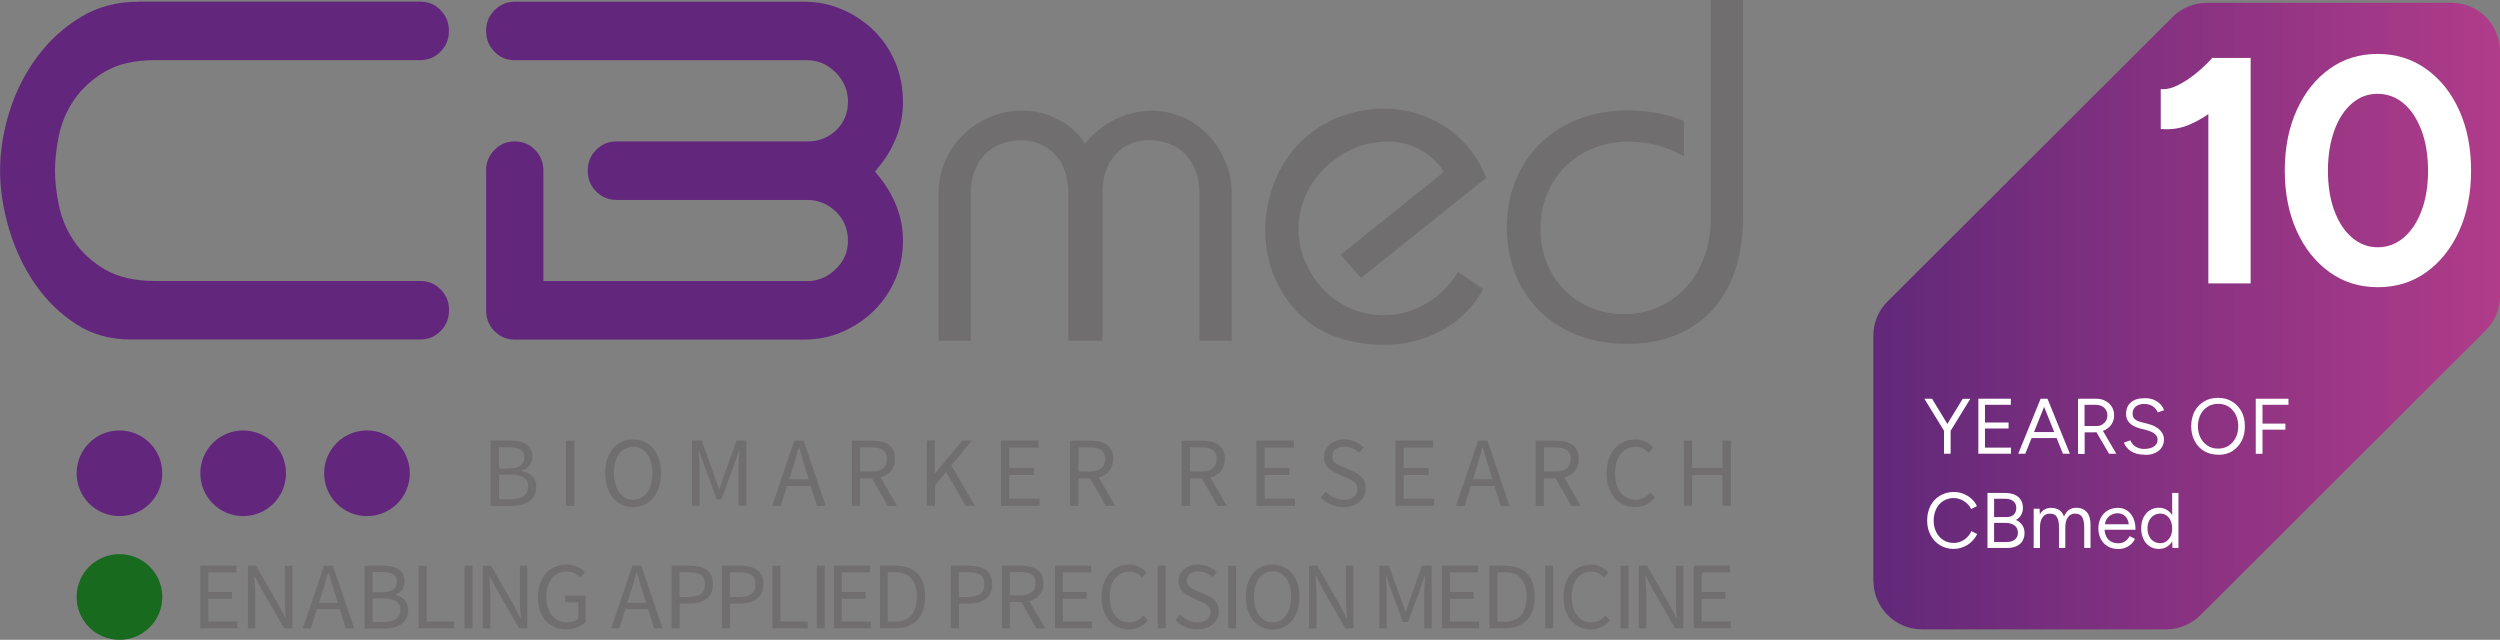 <?xml version="1.0" encoding="UTF-8"?> <svg xmlns="http://www.w3.org/2000/svg" xmlns:xlink="http://www.w3.org/1999/xlink" id="Ebene_2" width="229.99" height="58.86" viewBox="0 0 229.99 58.86"><rect x="0" y="0" width="229.99" height="58.86" fill="#808080" stroke="none"/><defs><linearGradient id="Unbenannter_Verlauf_140" x1="172.34" y1="29.09" x2="229.99" y2="29.09" gradientUnits="userSpaceOnUse"><stop offset="0" stop-color="#612879"></stop><stop offset="1" stop-color="#b03c8a"></stop></linearGradient></defs><g id="Ebene_1-2"><g id="g10"><g id="g3036"><path id="path14" d="M12.72.16c-1.95,0-3.71.46-5.24,1.38-1.57.94-2.93,2.17-4.03,3.65-1.12,1.5-1.98,3.18-2.56,5.01-.58,1.84-.88,3.68-.88,5.49s.29,3.6.85,5.47c.56,1.86,1.38,3.56,2.43,5.06,1.04,1.48,2.31,2.7,3.78,3.64,1.42.91,3.08,1.37,4.92,1.37h26.68c.74,0,1.35-.26,1.87-.78.52-.53.77-1.15.77-1.91s-.25-1.38-.77-1.91c-.52-.53-1.13-.78-1.87-.78H14.28c-1.89,0-3.45-.36-4.65-1.07-1.17-.7-2.12-1.56-2.81-2.58-.69-1.01-1.16-2.13-1.41-3.33-.23-1.14-.35-2.21-.35-3.18s.12-2.03.35-3.18c.25-1.2.72-2.32,1.41-3.33.69-1.01,1.64-1.88,2.81-2.58,1.2-.71,2.77-1.07,4.65-1.07h24.38c.74,0,1.35-.26,1.87-.78.52-.53.77-1.15.77-1.91s-.25-1.38-.77-1.91c-.52-.53-1.13-.78-1.87-.78H12.72" style="fill:#62267d; stroke-width:0px;"></path><path id="path16" d="M47.36,13.01c-.74,0-1.35.26-1.87.78-.52.53-.77,1.15-.77,1.91v12.85c0,.76.25,1.38.77,1.91.52.53,1.13.78,1.87.78h26.62c1.25,0,2.44-.24,3.53-.72,1.1-.48,2.08-1.14,2.91-1.96.82-.82,1.48-1.79,1.95-2.88.47-1.08.7-2.28.7-3.55,0-1.08-.19-2.12-.57-3.09-.38-.99-.9-1.88-1.52-2.66l-.48-.6.48-.6c.63-.78,1.14-1.67,1.52-2.66.38-.97.57-2.03.57-3.17,0-1.27-.24-2.49-.7-3.6-.47-1.11-1.12-2.09-1.95-2.91-.83-.82-1.81-1.48-2.91-1.96-1.09-.48-2.28-.72-3.53-.72h-26.62c-.74,0-1.35.26-1.87.78-.52.53-.77,1.15-.77,1.91s.25,1.38.77,1.91c.52.53,1.13.78,1.87.78h26.91c.99,0,1.87.38,2.62,1.14.75.76,1.12,1.66,1.12,2.67,0,1.08-.38,1.97-1.12,2.66-.72.66-1.57,1-2.55,1h-17.63c-.74,0-1.35.26-1.87.78-.52.53-.77,1.15-.77,1.91s.25,1.38.77,1.91c.52.53,1.13.78,1.87.78h17.56c.97,0,1.84.35,2.59,1.04.75.7,1.15,1.63,1.15,2.7s-.38,1.91-1.14,2.64c-.74.72-1.62,1.09-2.6,1.09h-24.28v-10.16c0-.75-.25-1.38-.77-1.91-.52-.53-1.13-.78-1.87-.78" style="fill:#62267d; stroke-width:0px;"></path><path id="path18" d="M86.35,17.73c0-2.92,1.74-5.58,4.44-6.84,3.35-1.57,7.19-.48,9.02,2.31.3-.39.7-.74,1.18-1.18,4.09-3.35,9.84-1.96,11.8,3,.35.87.52,1.79.52,2.7v13.63h-2.96v-13.55c0-2.35-1.18-4.05-2.92-4.62-3.35-1.09-6.01,1-6.01,4.49v13.68h-3.14v-13.68c0-3.48-2.7-5.53-6.01-4.49-1.79.57-2.96,2.26-2.96,4.62v13.55h-2.96v-13.63" style="fill:#706e6e; stroke-width:0px;"></path><path id="path20" d="M125.2,25.57l-1.87-2.13,9.5-7.62c-1.52-2.48-4.7-3.53-8.06-2.26-.74.3-1.39.65-2,1.13-3.18,2.35-4.18,6.4-2.53,9.76,2.26,4.7,7.93,5.97,11.89,2.83.83-.65,1.48-1.39,2-2.26l2.31,1.57c-2.18,4.09-7.41,6.32-13.29,4.49-5.49-1.74-8.58-8.62-5.58-15.07,1.18-2.48,3.27-4.4,5.79-5.31,5.71-2.05,11.41.57,13.37,5.66l-11.54,9.23" style="fill:#706e6e; stroke-width:0px;"></path><path id="path22" d="M154.9,14.37c-.83-.48-1.7-.83-2.61-1.05-5.88-1.39-10.58,2.31-10.58,7.75,0,4.49,3.31,7.8,7.62,7.84,4.53,0,8.06-3.48,8.06-8.89V0h2.96v20.04c0,7.49-4.31,11.76-11.06,11.59-6.4-.17-10.67-4.53-10.67-10.71,0-7.06,5.75-11.89,13.76-10.54.87.17,1.7.39,2.53.74v3.27" style="fill:#706e6e; stroke-width:0px;"></path><path id="path24" d="M45.14,40.53h1.78c1.22,0,2.06.41,2.06,1.46,0,.59-.34,1.12-1.04,1.31v.04c.88.14,1.39.61,1.39,1.44,0,1.18-.93,1.76-2.28,1.76h-1.91v-6ZM46.79,43.1c1.02,0,1.44-.37,1.44-1.03s-.48-.92-1.41-.92h-.92v1.96h.89ZM46.95,45.93c1.03,0,1.64-.37,1.64-1.19,0-.74-.59-1.08-1.64-1.08h-1.04v2.27h1.04" style="fill:#706e6e; stroke-width:0px;"></path><path id="path26" d="M52.07,40.54h.76v6h-.76v-6" style="fill:#706e6e; stroke-width:0px;"></path><path id="path28" d="M55.68,43.51c0-1.92,1.05-3.08,2.56-3.08s2.57,1.17,2.57,3.08-1.06,3.14-2.57,3.14-2.56-1.21-2.56-3.14M60.02,43.51c0-1.49-.7-2.41-1.77-2.41s-1.77.92-1.77,2.41.7,2.47,1.77,2.47,1.77-.97,1.77-2.47" style="fill:#706e6e; stroke-width:0px;"></path><path id="path30" d="M63.65,40.53h.9l1.16,3.22.44,1.23h.04l.42-1.23,1.15-3.22h.9v6h-.72v-3.3c0-.53.06-1.24.1-1.77h-.04l-.48,1.34-1.15,3.14h-.43l-1.16-3.14-.48-1.34h-.04c.04.53.1,1.24.1,1.77v3.3h-.7v-6" style="fill:#706e6e; stroke-width:0px;"></path><path id="path32" d="M74.59,44.71h-2.19l-.58,1.83h-.78l2.03-6h.86l2.03,6h-.81l-.57-1.83ZM74.4,44.09l-.28-.91c-.22-.67-.41-1.33-.6-2.02h-.04c-.18.69-.38,1.35-.59,2.02l-.28.91h1.8" style="fill:#706e6e; stroke-width:0px;"></path><path id="path34" d="M81.67,46.54l-1.45-2.53h-1.09v2.53h-.76v-6h1.87c1.23,0,2.1.44,2.1,1.68,0,.93-.53,1.5-1.34,1.7l1.52,2.62h-.86ZM79.13,43.38h1.01c.93,0,1.45-.38,1.45-1.16s-.52-1.07-1.45-1.07h-1.01v2.23" style="fill:#706e6e; stroke-width:0px;"></path><path id="path36" d="M85.24,40.53h.76v3.01h.03l2.5-3.01h.86l-1.87,2.29,2.17,3.71h-.85l-1.79-3.12-1.03,1.22v1.9h-.76v-6" style="fill:#706e6e; stroke-width:0px;"></path><path id="path38" d="M92.08,40.53h3.46v.64h-2.7v1.88h2.28v.65h-2.28v2.18h2.79v.65h-3.55v-6" style="fill:#706e6e; stroke-width:0px;"></path><path id="path40" d="M101.74,46.54l-1.45-2.53h-1.09v2.53h-.76v-6h1.87c1.23,0,2.1.44,2.1,1.68,0,.93-.53,1.5-1.34,1.7l1.52,2.62h-.86ZM99.21,43.38h1.01c.93,0,1.45-.38,1.45-1.16s-.52-1.07-1.45-1.07h-1.01v2.23" style="fill:#706e6e; stroke-width:0px;"></path><path id="path42" d="M112.01,46.54l-1.45-2.53h-1.09v2.53h-.76v-6h1.87c1.23,0,2.1.44,2.1,1.68,0,.93-.53,1.5-1.34,1.7l1.52,2.62h-.86ZM109.47,43.38h1.01c.93,0,1.45-.38,1.45-1.16s-.52-1.07-1.45-1.07h-1.01v2.23" style="fill:#706e6e; stroke-width:0px;"></path><path id="path44" d="M115.58,40.53h3.46v.64h-2.7v1.88h2.28v.65h-2.28v2.18h2.79v.65h-3.55v-6" style="fill:#706e6e; stroke-width:0px;"></path><path id="path46" d="M121.97,45.23c.43.45,1.03.75,1.66.75.79,0,1.25-.39,1.25-.98s-.43-.81-1-1.06l-.86-.37c-.57-.24-1.22-.67-1.22-1.55s.8-1.59,1.88-1.59c.71,0,1.34.3,1.77.74l-.41.49c-.37-.35-.8-.57-1.36-.57-.67,0-1.12.34-1.12.88,0,.58.52.8,1,1l.85.37c.7.3,1.23.71,1.23,1.6,0,.95-.78,1.71-2.04,1.71-.84,0-1.58-.35-2.1-.89l.46-.53" style="fill:#706e6e; stroke-width:0px;"></path><path id="path48" d="M128.38,40.53h3.46v.64h-2.7v1.88h2.28v.65h-2.28v2.18h2.79v.65h-3.55v-6" style="fill:#706e6e; stroke-width:0px;"></path><path id="path50" d="M137.5,44.71h-2.19l-.58,1.83h-.78l2.03-6h.86l2.03,6h-.81l-.57-1.83ZM137.3,44.09l-.28-.91c-.22-.67-.41-1.33-.6-2.02h-.04c-.18.69-.38,1.35-.59,2.02l-.28.91h1.8" style="fill:#706e6e; stroke-width:0px;"></path><path id="path52" d="M144.57,46.54l-1.45-2.53h-1.09v2.53h-.76v-6h1.87c1.23,0,2.1.44,2.1,1.68,0,.93-.53,1.5-1.34,1.7l1.52,2.62h-.86ZM142.04,43.38h1.01c.93,0,1.45-.38,1.45-1.16s-.52-1.07-1.45-1.07h-1.01v2.23" style="fill:#706e6e; stroke-width:0px;"></path><path id="path54" d="M150.46,40.43c.72,0,1.29.35,1.64.74l-.43.49c-.31-.34-.69-.56-1.2-.56-1.14,0-1.89.93-1.89,2.42s.72,2.46,1.86,2.46c.58,0,1-.24,1.38-.67l.43.47c-.48.55-1.06.87-1.83.87-1.51,0-2.62-1.15-2.62-3.11s1.13-3.11,2.67-3.11" style="fill:#706e6e; stroke-width:0px;"></path><path id="path56" d="M154.91,40.53h.76v2.52h2.79v-2.52h.77v6h-.77v-2.83h-2.79v2.83h-.76v-6" style="fill:#706e6e; stroke-width:0px;"></path><path id="path58" d="M33.76,47.48c2.18,0,3.94-1.76,3.94-3.94s-1.76-3.94-3.94-3.94-3.94,1.76-3.94,3.94,1.76,3.94,3.94,3.94" style="fill:#62267d; stroke-width:0px;"></path><path id="path60" d="M22.37,47.48c2.18,0,3.94-1.76,3.94-3.94s-1.76-3.94-3.94-3.94-3.94,1.76-3.94,3.94,1.76,3.94,3.94,3.94" style="fill:#62267d; stroke-width:0px;"></path><path id="path62" d="M10.99,47.48c2.18,0,3.94-1.76,3.94-3.94s-1.76-3.94-3.94-3.94-3.94,1.76-3.94,3.94,1.76,3.94,3.94,3.94" style="fill:#62267d; stroke-width:0px;"></path><g id="g1175"><g id="g1173"><g id="g1171"><path id="path1169" d="M18.43,57.8v-5.76h3.32v.61h-2.59v1.81h2.18v.62h-2.18v2.09h2.68v.62h-3.4Z" style="fill:#706e6e; stroke-width:0px;"></path></g></g></g><g id="g1183"><g id="g1181"><g id="g1179"><path id="path1177" d="M22.8,57.8v-5.76h.75l2.08,3.62.62,1.19h.04c-.02-.29-.04-.59-.06-.91-.02-.31-.03-.62-.03-.92v-2.98h.69v5.76h-.75l-2.09-3.62-.62-1.18h-.04c.02.29.05.59.06.89.02.3.03.6.03.91v3.01h-.69Z" style="fill:#706e6e; stroke-width:0px;"></path></g></g></g><g id="g1191"><g id="g1189"><g id="g1187"><path id="path1185" d="M29.62,54.58l-.27.88h1.73l-.27-.88c-.11-.32-.21-.64-.3-.96-.09-.32-.19-.65-.28-.98h-.04c-.09.33-.18.66-.27.98-.09.32-.19.64-.3.96ZM27.86,57.8l1.95-5.76h.82l1.95,5.76h-.78l-.54-1.76h-2.1l-.55,1.76h-.75Z" style="fill:#706e6e; stroke-width:0px;"></path></g></g></g><g id="g1199"><g id="g1197"><g id="g1195"><path id="path1193" d="M33.54,57.8v-5.76h1.71c.29,0,.56.03.8.08.24.05.45.13.62.25.17.11.31.26.4.44.1.18.14.39.14.64,0,.29-.07.55-.21.78-.14.23-.35.39-.63.48v.04c.35.06.64.21.85.44.22.23.33.54.33.94,0,.28-.05.53-.16.74-.11.21-.25.39-.45.53-.19.14-.42.24-.69.31-.27.07-.56.11-.89.11h-1.83ZM34.27,54.49h.85c.49,0,.84-.09,1.06-.26s.33-.4.33-.69c0-.33-.11-.57-.34-.71-.23-.14-.56-.21-1.01-.21h-.89v1.87ZM34.27,57.22h1c.5,0,.88-.09,1.16-.28.27-.18.41-.47.41-.86,0-.36-.14-.62-.41-.78-.27-.17-.66-.25-1.16-.25h-1v2.17Z" style="fill:#706e6e; stroke-width:0px;"></path></g></g></g><g id="g1207"><g id="g1205"><g id="g1203"><path id="path1201" d="M38.52,57.8v-5.76h.73v5.13h2.52v.62h-3.25Z" style="fill:#706e6e; stroke-width:0px;"></path></g></g></g><g id="g1215"><g id="g1213"><g id="g1211"><path id="path1209" d="M42.73,57.8v-5.76h.73v5.76h-.73Z" style="fill:#706e6e; stroke-width:0px;"></path></g></g></g><g id="g1223"><g id="g1221"><g id="g1219"><path id="path1217" d="M44.42,57.8v-5.76h.75l2.08,3.62.62,1.19h.04c-.02-.29-.04-.59-.06-.91-.02-.31-.03-.62-.03-.92v-2.98h.69v5.76h-.75l-2.09-3.62-.62-1.18h-.04c.02.29.05.59.06.89.02.3.03.6.03.91v3.01h-.69Z" style="fill:#706e6e; stroke-width:0px;"></path></g></g></g><g id="g1231"><g id="g1229"><g id="g1227"><path id="path1225" d="M52.08,57.9c-.38,0-.73-.07-1.05-.2-.32-.14-.59-.33-.82-.58-.23-.25-.41-.57-.53-.94-.13-.37-.19-.79-.19-1.26s.07-.88.2-1.24c.13-.37.32-.68.55-.94.23-.26.51-.46.84-.59.33-.14.68-.21,1.06-.21.2,0,.38.02.55.06.17.04.32.1.46.16.14.07.26.14.37.23.11.08.2.17.28.26l-.4.47c-.15-.15-.32-.28-.51-.38-.19-.1-.44-.16-.73-.16s-.56.05-.79.16c-.23.11-.43.26-.6.46-.16.2-.29.45-.38.73-.09.29-.13.61-.13.96s.04.69.13.98c.09.29.21.54.37.74.16.2.36.36.6.47.24.11.51.17.82.17.2,0,.4-.03.58-.09.18-.06.33-.15.45-.25v-1.5h-1.22v-.61h1.88v2.42c-.19.19-.43.35-.74.48-.3.13-.65.19-1.04.19Z" style="fill:#706e6e; stroke-width:0px;"></path></g></g></g><g id="g1239"><g id="g1237"><g id="g1235"><path id="path1233" d="M57.98,54.58l-.27.88h1.73l-.27-.88c-.11-.32-.21-.64-.3-.96-.09-.32-.19-.65-.28-.98h-.04c-.09.33-.18.66-.27.98-.09.32-.19.64-.3.96ZM56.23,57.8l1.95-5.76h.82l1.95,5.76h-.78l-.54-1.76h-2.1l-.55,1.76h-.75Z" style="fill:#706e6e; stroke-width:0px;"></path></g></g></g><g id="g1247"><g id="g1245"><g id="g1243"><path id="path1241" d="M61.79,57.8v-5.76h1.64c.32,0,.61.03.88.09.27.06.49.15.68.29.19.13.33.3.44.52.11.22.16.48.16.8s-.05.57-.15.79c-.1.22-.25.41-.43.55-.19.15-.41.26-.67.33-.26.07-.55.11-.86.11h-.95v2.28h-.73ZM62.51,54.92h.86c.5,0,.88-.09,1.12-.28.24-.19.37-.49.37-.9s-.13-.7-.38-.86c-.25-.16-.63-.24-1.14-.24h-.83v2.29Z" style="fill:#706e6e; stroke-width:0px;"></path></g></g></g><g id="g1255"><g id="g1253"><g id="g1251"><path id="path1249" d="M66.42,57.8v-5.76h1.64c.32,0,.61.03.88.09.27.06.49.15.68.29.19.13.33.3.44.52.11.22.16.48.16.8s-.05.57-.15.79c-.1.22-.25.41-.43.55-.19.15-.41.26-.67.33-.26.07-.55.11-.86.11h-.95v2.28h-.73ZM67.15,54.92h.86c.5,0,.88-.09,1.12-.28.24-.19.37-.49.37-.9s-.13-.7-.38-.86c-.25-.16-.63-.24-1.14-.24h-.83v2.29Z" style="fill:#706e6e; stroke-width:0px;"></path></g></g></g><g id="g1263"><g id="g1261"><g id="g1259"><path id="path1257" d="M71.06,57.8v-5.76h.73v5.13h2.52v.62h-3.25Z" style="fill:#706e6e; stroke-width:0px;"></path></g></g></g><g id="g1271"><g id="g1269"><g id="g1267"><path id="path1265" d="M75.14,57.8v-5.76h.73v5.76h-.73Z" style="fill:#706e6e; stroke-width:0px;"></path></g></g></g><g id="g1279"><g id="g1277"><g id="g1275"><path id="path1273" d="M76.71,57.8v-5.76h3.32v.61h-2.59v1.81h2.18v.62h-2.18v2.09h2.68v.62h-3.4Z" style="fill:#706e6e; stroke-width:0px;"></path></g></g></g><g id="g1287"><g id="g1285"><g id="g1283"><path id="path1281" d="M80.95,57.8v-5.76h1.44c.89,0,1.56.25,2.03.74.46.49.69,1.2.69,2.11,0,.46-.06.86-.18,1.22-.12.36-.29.66-.52.91-.23.25-.51.44-.84.57-.33.13-.72.2-1.15.2h-1.47ZM81.67,57.2h.66c.67,0,1.18-.2,1.51-.6.34-.4.51-.97.51-1.7s-.17-1.29-.51-1.68c-.34-.39-.84-.58-1.51-.58h-.66v4.56Z" style="fill:#706e6e; stroke-width:0px;"></path></g></g></g><g id="g1295"><g id="g1293"><g id="g1291"><path id="path1289" d="M87.48,57.8v-5.76h1.64c.32,0,.61.03.88.09.27.06.49.15.68.29.19.13.33.3.44.52.11.22.16.48.16.8s-.05.57-.15.79c-.1.22-.25.41-.43.55-.19.15-.41.26-.67.33-.26.07-.55.11-.86.11h-.95v2.28h-.73ZM88.21,54.92h.86c.5,0,.88-.09,1.12-.28.24-.19.37-.49.37-.9s-.13-.7-.38-.86c-.25-.16-.63-.24-1.14-.24h-.83v2.29Z" style="fill:#706e6e; stroke-width:0px;"></path></g></g></g><g id="g1303"><g id="g1301"><g id="g1299"><path id="path1297" d="M92.17,57.8v-5.76h1.8c.29,0,.56.03.81.09.25.06.46.15.64.28.18.13.32.29.42.5.1.21.15.46.15.76,0,.45-.12.81-.35,1.08-.23.27-.55.45-.95.55l1.47,2.51h-.82l-1.39-2.43h-1.05v2.43h-.73ZM92.9,54.77h.97c.45,0,.8-.09,1.04-.28.24-.18.36-.46.36-.84s-.12-.65-.36-.8c-.24-.15-.58-.23-1.04-.23h-.97v2.14Z" style="fill:#706e6e; stroke-width:0px;"></path></g></g></g><g id="g1311"><g id="g1309"><g id="g1307"><path id="path1305" d="M97.05,57.8v-5.76h3.32v.61h-2.59v1.81h2.18v.62h-2.18v2.09h2.68v.62h-3.4Z" style="fill:#706e6e; stroke-width:0px;"></path></g></g></g><g id="g1319"><g id="g1317"><g id="g1315"><path id="path1313" d="M103.85,57.9c-.36,0-.7-.07-1-.2-.3-.14-.57-.33-.79-.58-.23-.25-.4-.57-.53-.94-.13-.37-.19-.79-.19-1.26s.06-.88.19-1.24c.13-.37.31-.68.53-.94.23-.26.5-.46.81-.59.31-.14.65-.21,1.02-.21s.66.07.92.22c.27.14.49.31.66.5l-.39.47c-.15-.16-.33-.29-.52-.39-.19-.1-.41-.15-.66-.15-.27,0-.52.05-.75.16-.22.11-.41.26-.57.46-.16.2-.28.45-.36.73-.08.29-.13.61-.13.96s.04.69.13.98c.09.29.2.54.36.74.15.2.34.36.55.47.22.11.47.17.74.17s.53-.06.74-.17c.21-.11.41-.27.6-.48l.4.46c-.23.26-.48.47-.77.61-.29.15-.62.22-.99.22Z" style="fill:#706e6e; stroke-width:0px;"></path></g></g></g><g id="g1327"><g id="g1325"><g id="g1323"><path id="path1321" d="M106.51,57.8v-5.76h.73v5.76h-.73Z" style="fill:#706e6e; stroke-width:0px;"></path></g></g></g><g id="g1335"><g id="g1333"><g id="g1331"><path id="path1329" d="M110.15,57.9c-.4,0-.78-.08-1.13-.23-.34-.15-.64-.36-.89-.62l.44-.51c.2.22.45.39.72.52.28.13.57.2.86.2.38,0,.68-.09.89-.26.21-.17.32-.4.32-.68,0-.15-.03-.27-.07-.37-.05-.1-.12-.19-.2-.26-.08-.07-.19-.14-.3-.2-.12-.06-.24-.12-.38-.18l-.82-.36c-.14-.06-.27-.13-.42-.21-.14-.08-.27-.18-.38-.3-.11-.12-.2-.26-.27-.42-.07-.16-.1-.35-.1-.56s.04-.42.13-.6c.09-.19.22-.35.38-.49.16-.14.35-.24.57-.32.22-.08.46-.12.73-.12.34,0,.66.07.96.2.29.13.54.3.75.51l-.39.47c-.18-.17-.37-.3-.58-.4-.21-.1-.45-.14-.72-.14-.32,0-.58.07-.78.22-.2.15-.29.35-.29.62,0,.14.03.26.08.36.06.1.13.18.22.26.09.07.19.14.31.19.11.06.23.11.34.15l.82.35c.16.07.32.15.46.24.15.09.27.2.38.32.1.12.19.26.25.42.06.16.09.35.09.55,0,.23-.05.44-.14.64-.09.2-.22.37-.39.52-.17.15-.37.27-.61.35-.24.08-.51.13-.81.13Z" style="fill:#706e6e; stroke-width:0px;"></path></g></g></g><g id="g1343"><g id="g1341"><g id="g1339"><path id="path1337" d="M112.99,57.8v-5.76h.73v5.76h-.73Z" style="fill:#706e6e; stroke-width:0px;"></path></g></g></g><g id="g1351"><g id="g1349"><g id="g1347"><path id="path1345" d="M117.07,57.9c-.36,0-.69-.07-.99-.21-.3-.14-.56-.34-.78-.6-.22-.26-.39-.58-.51-.95-.12-.37-.18-.79-.18-1.25s.06-.88.18-1.24c.12-.36.29-.67.51-.93.22-.25.48-.45.78-.58.3-.14.63-.2.99-.2s.7.07,1,.21c.3.14.56.33.78.59.22.25.39.57.51.93.12.37.18.78.18,1.23s-.06.88-.18,1.25c-.12.37-.29.69-.51.95-.22.26-.48.46-.78.6-.3.14-.63.21-1,.21ZM117.07,57.26c.26,0,.49-.06.7-.17.21-.11.39-.27.54-.48.15-.21.26-.46.35-.75.08-.29.12-.61.12-.98s-.04-.68-.12-.97c-.08-.29-.2-.53-.35-.73-.15-.2-.33-.35-.54-.46-.21-.11-.44-.16-.7-.16s-.49.05-.7.16c-.21.11-.38.26-.53.46-.15.2-.27.44-.35.73-.08.29-.12.61-.12.97s.04.69.12.98c.08.29.2.54.35.75.15.21.33.37.53.48.21.11.44.17.7.17Z" style="fill:#706e6e; stroke-width:0px;"></path></g></g></g><g id="g1359"><g id="g1357"><g id="g1355"><path id="path1353" d="M120.43,57.8v-5.76h.75l2.08,3.62.62,1.19h.04c-.02-.29-.04-.59-.06-.91-.02-.31-.03-.62-.03-.92v-2.98h.69v5.76h-.75l-2.09-3.62-.62-1.18h-.04c.02.29.05.59.06.89.02.3.03.6.03.91v3.01h-.69Z" style="fill:#706e6e; stroke-width:0px;"></path></g></g></g><g id="g1367"><g id="g1365"><g id="g1363"><path id="path1361" d="M126.9,57.8v-5.76h.88l1.1,3.07c.07.2.14.4.21.6.07.2.14.4.21.6h.03c.07-.2.14-.4.2-.6.06-.2.13-.4.2-.6l1.09-3.07h.89v5.76h-.68v-3.17c0-.26.01-.54.03-.85.02-.31.04-.59.06-.85h-.03l-.46,1.31-1.09,2.98h-.48l-1.09-2.98-.46-1.31h-.03c.02.26.04.54.06.85s.03.59.03.85v3.17h-.66Z" style="fill:#706e6e; stroke-width:0px;"></path></g></g></g><g id="g1375"><g id="g1373"><g id="g1371"><path id="path1369" d="M132.66,57.8v-5.76h3.32v.61h-2.59v1.81h2.18v.62h-2.18v2.09h2.68v.62h-3.4Z" style="fill:#706e6e; stroke-width:0px;"></path></g></g></g><g id="g1383"><g id="g1381"><g id="g1379"><path id="path1377" d="M137.03,57.8v-5.76h1.44c.89,0,1.56.25,2.03.74.46.49.69,1.2.69,2.11,0,.46-.06.86-.18,1.22-.12.36-.29.66-.52.91-.23.25-.51.44-.84.57-.33.13-.72.2-1.15.2h-1.47ZM137.76,57.2h.66c.67,0,1.18-.2,1.51-.6.34-.4.51-.97.51-1.7s-.17-1.29-.51-1.68c-.34-.39-.84-.58-1.51-.58h-.66v4.56Z" style="fill:#706e6e; stroke-width:0px;"></path></g></g></g><g id="g1391"><g id="g1389"><g id="g1387"><path id="path1385" d="M142.15,57.8v-5.76h.73v5.76h-.73Z" style="fill:#706e6e; stroke-width:0px;"></path></g></g></g><g id="g1399"><g id="g1397"><g id="g1395"><path id="path1393" d="M146.35,57.9c-.36,0-.7-.07-1-.2-.3-.14-.57-.33-.79-.58-.23-.25-.4-.57-.53-.94-.13-.37-.19-.79-.19-1.26s.06-.88.19-1.24c.13-.37.31-.68.53-.94.23-.26.5-.46.81-.59.31-.14.65-.21,1.02-.21s.66.07.92.22c.27.14.49.31.66.5l-.39.47c-.15-.16-.33-.29-.52-.39-.19-.1-.41-.15-.66-.15-.27,0-.52.05-.75.16-.22.11-.41.26-.57.46-.16.2-.28.45-.36.73-.08.29-.13.61-.13.96s.04.69.13.98c.09.29.2.54.36.74.15.2.34.36.55.47.22.11.47.17.74.17s.53-.06.74-.17c.21-.11.41-.27.6-.48l.4.46c-.23.26-.48.47-.77.61-.29.15-.62.22-.99.22Z" style="fill:#706e6e; stroke-width:0px;"></path></g></g></g><g id="g1407"><g id="g1405"><g id="g1403"><path id="path1401" d="M149.08,57.8v-5.76h.73v5.76h-.73Z" style="fill:#706e6e; stroke-width:0px;"></path></g></g></g><g id="g1415"><g id="g1413"><g id="g1411"><path id="path1409" d="M150.77,57.8v-5.76h.75l2.08,3.62.62,1.19h.04c-.02-.29-.04-.59-.06-.91-.02-.31-.03-.62-.03-.92v-2.98h.69v5.76h-.75l-2.09-3.62-.62-1.18h-.04c.02.29.05.59.06.89.02.3.03.6.03.91v3.01h-.69Z" style="fill:#706e6e; stroke-width:0px;"></path></g></g></g><g id="g1423"><g id="g1421"><g id="g1419"><path id="path1417" d="M155.82,57.8v-5.76h3.32v.61h-2.59v1.81h2.18v.62h-2.18v2.09h2.68v.62h-3.4Z" style="fill:#706e6e; stroke-width:0px;"></path></g></g></g><path id="path1425" d="M10.99,50.98c-2.18,0-3.94,1.76-3.94,3.94s1.76,3.94,3.94,3.94,3.94-1.76,3.94-3.94-1.76-3.94-3.94-3.94" style="fill:#176a1e; stroke-width:0px;"></path></g></g><path d="M172.34,53.43v-22.54c0-1.19.47-2.33,1.31-3.16L199.86,1.57c.84-.84,1.97-1.31,3.16-1.31h22.5c2.47,0,4.47,2,4.47,4.47v22.5c0,1.19-.47,2.33-1.31,3.16l-26.2,26.16c-.84.83-1.98,1.35-3.16,1.35h-22.49c-2.47,0-4.48-2-4.48-4.47Z" style="fill:url(#Unbenannter_Verlauf_140); stroke-width:0px;"></path><path d="M178.85,39.64l-1.82-2.96h.71l1.64,2.7-.53.25ZM178.84,41.74v-2.43h.61v2.43h-.61ZM179.44,39.64l-.53-.25,1.65-2.7h.7l-1.82,2.96Z" style="fill:#fff; stroke-width:0px;"></path><path d="M182,41.74v-5.06h2.99v.56h-2.38v1.63h2.17v.55h-2.17v1.76h2.39v.56h-3.01Z" style="fill:#fff; stroke-width:0px;"></path><path d="M185.67,41.74l2.06-5.06h.62l-2.03,5.06h-.65ZM186.65,40.3v-.55h2.81v.55h-2.81ZM189.78,41.74l-2.03-5.06h.61l2.06,5.06h-.64Z" style="fill:#fff; stroke-width:0px;"></path><path d="M191.17,41.74v-5.06h1.65c.33,0,.62.06.87.2s.45.31.59.54c.14.23.21.5.21.8s-.08.56-.23.8c-.15.23-.36.41-.63.55s-.56.2-.9.2h-.95v1.99h-.61ZM191.78,39.19h1.12c.18,0,.35-.04.49-.13s.26-.2.35-.35c.09-.15.13-.31.13-.5,0-.29-.1-.52-.3-.7-.2-.18-.46-.27-.78-.27h-1.02v1.95ZM194.02,41.74l-1.21-2.07.48-.32,1.4,2.39h-.67Z" style="fill:#fff; stroke-width:0px;"></path><path d="M197.31,41.83c-.28,0-.53-.03-.74-.09-.22-.06-.4-.14-.56-.25-.16-.11-.29-.23-.39-.36-.1-.13-.18-.27-.22-.42l.59-.2c.07.21.22.4.44.55.22.16.49.24.81.24.39,0,.7-.08.92-.23.22-.15.33-.36.33-.61,0-.24-.1-.43-.3-.57-.2-.15-.46-.26-.78-.34l-.56-.14c-.23-.06-.43-.14-.63-.26-.19-.11-.34-.26-.46-.43-.11-.18-.17-.39-.17-.63,0-.46.15-.82.44-1.07.3-.26.72-.39,1.28-.39.33,0,.62.05.86.16.24.11.44.25.59.41s.26.35.32.54l-.58.2c-.09-.24-.25-.43-.46-.57-.22-.14-.48-.21-.79-.21s-.58.08-.77.24c-.19.16-.29.37-.29.64,0,.23.07.41.22.53.15.12.34.21.59.27l.56.14c.49.12.87.31,1.13.57s.39.56.39.86c0,.27-.07.51-.2.73-.13.22-.33.39-.6.52-.26.13-.59.19-.98.19Z" style="fill:#fff; stroke-width:0px;"></path><path d="M204.07,41.83c-.49,0-.92-.11-1.29-.33-.38-.22-.67-.53-.88-.93-.21-.39-.32-.85-.32-1.36s.11-.97.31-1.36c.21-.39.5-.7.87-.92.37-.22.8-.33,1.29-.33s.92.11,1.29.34c.37.22.66.53.87.92.21.39.31.84.31,1.36s-.1.96-.31,1.36c-.21.4-.5.7-.86.93s-.79.33-1.28.33ZM204.07,41.27c.36,0,.68-.09.95-.26.27-.18.49-.42.65-.73s.24-.66.24-1.07-.08-.76-.24-1.07c-.16-.31-.38-.55-.65-.73-.28-.18-.6-.26-.96-.26s-.68.09-.96.26c-.28.18-.5.42-.66.73-.16.31-.24.67-.24,1.07s.08.76.24,1.07c.16.31.38.55.66.73.28.18.61.26.98.26Z" style="fill:#fff; stroke-width:0px;"></path><path d="M207.52,41.74v-5.06h3.01v.56h-2.39v1.73h2.11v.56h-2.11v2.22h-.61Z" style="fill:#fff; stroke-width:0px;"></path><path d="M179.76,50.5c-.48,0-.91-.11-1.28-.34-.37-.22-.66-.53-.87-.92-.21-.39-.32-.84-.32-1.36s.11-.96.31-1.36c.21-.39.5-.7.87-.92.37-.22.79-.34,1.27-.34.3,0,.59.05.87.16s.53.26.75.46.39.42.51.68l-.53.27c-.1-.2-.23-.38-.4-.53s-.36-.27-.56-.35c-.21-.08-.42-.13-.65-.13-.35,0-.67.09-.95.26-.28.18-.5.42-.65.73s-.24.66-.24,1.07.08.76.24,1.08c.16.31.38.56.66.73.28.18.6.26.96.26.23,0,.45-.05.66-.14.21-.09.39-.22.56-.39.17-.16.3-.35.39-.56l.53.27c-.12.27-.3.5-.52.71-.22.21-.47.37-.75.48-.28.12-.57.17-.88.17Z" style="fill:#fff; stroke-width:0px;"></path><path d="M182.84,50.41v-5.06h1.6c.35,0,.64.05.89.16.25.11.44.26.57.47.13.2.2.45.2.75,0,.25-.06.46-.17.65-.11.19-.27.34-.47.45.25.12.44.28.58.48.14.2.21.44.21.72,0,.29-.07.54-.2.75s-.31.36-.55.47-.52.16-.86.16h-1.81ZM183.45,47.57h1.14c.28,0,.5-.07.66-.22.16-.15.24-.36.24-.62s-.09-.49-.28-.63c-.19-.15-.45-.22-.78-.22h-.98v1.7ZM183.45,49.86h1.17c.32,0,.57-.08.75-.23s.27-.36.27-.62c0-.28-.1-.51-.31-.67-.21-.16-.5-.24-.87-.24h-1.01v1.76Z" style="fill:#fff; stroke-width:0px;"></path><path d="M187.09,50.41v-3.61h.54l.03.51c.11-.19.25-.34.43-.44.17-.1.38-.15.61-.15.29,0,.54.07.74.2.2.13.35.34.44.61.1-.26.25-.47.44-.61.2-.14.43-.21.7-.21.41,0,.72.14.96.4.23.27.35.68.34,1.23v2.07h-.58v-1.85c0-.36-.04-.63-.11-.82-.07-.19-.18-.32-.3-.39-.13-.07-.27-.1-.43-.1-.28,0-.51.11-.66.34-.16.22-.24.54-.24.95v1.87h-.58v-1.85c0-.36-.04-.63-.11-.82-.07-.19-.18-.32-.3-.39s-.27-.1-.44-.1c-.28,0-.5.11-.66.34-.16.22-.24.54-.24.95v1.87h-.58Z" style="fill:#fff; stroke-width:0px;"></path><path d="M194.83,50.5c-.35,0-.66-.08-.93-.24-.27-.16-.48-.38-.63-.67-.15-.28-.23-.61-.23-.98s.08-.7.23-.98c.15-.28.36-.51.63-.67.27-.16.57-.24.92-.24s.63.08.87.25.44.4.57.7c.13.3.2.65.2,1.06h-2.99l.14-.12c0,.29.05.54.16.74.1.21.25.37.44.47s.4.16.64.16c.26,0,.47-.06.65-.18s.31-.28.41-.48l.5.25c-.09.19-.21.35-.36.49-.15.14-.33.25-.53.33s-.43.12-.68.12ZM193.65,48.35l-.15-.12h2.49l-.15.12c0-.23-.05-.43-.14-.6-.09-.17-.21-.3-.37-.39-.15-.09-.33-.14-.53-.14s-.38.05-.56.14c-.18.09-.32.22-.43.39-.11.17-.16.36-.16.6Z" style="fill:#fff; stroke-width:0px;"></path><path d="M198.61,50.5c-.32,0-.61-.08-.85-.24-.25-.16-.44-.38-.57-.67-.14-.29-.21-.62-.21-.99s.07-.71.21-.99c.14-.28.33-.51.57-.66.25-.16.53-.24.85-.24.3,0,.57.08.8.24.23.16.41.38.53.66.13.28.19.61.19.99s-.06.7-.19.99c-.12.29-.3.51-.53.67-.23.16-.5.24-.8.24ZM198.74,49.97c.21,0,.4-.06.56-.17.16-.12.29-.28.39-.48s.14-.44.14-.71-.05-.5-.14-.71-.22-.37-.39-.48c-.16-.12-.35-.17-.57-.17s-.43.06-.6.17c-.18.12-.31.28-.42.48-.1.21-.15.44-.15.71s.05.5.15.71c.1.21.24.37.42.48.18.12.38.17.61.17ZM199.86,50.41l-.03-.67v-4.39h.58v5.06h-.55Z" style="fill:#fff; stroke-width:0px;"></path><path d="M198.78,11.87v-3.67c.49.04,1.03-.08,1.6-.37.57-.29,1.14-.66,1.7-1.13.56-.46,1.05-.93,1.47-1.41l2.58,2.52c-.71.79-1.46,1.51-2.25,2.15-.79.64-1.6,1.14-2.44,1.5-.84.36-1.72.49-2.65.41ZM203.16,26.07V7.49l.39-2.16h3.5v20.74h-3.88Z" style="fill:#fff; stroke-width:0px;"></path><path d="M218.75,26.42c-1.68,0-3.16-.46-4.44-1.38-1.28-.92-2.29-2.18-3.02-3.79-.73-1.61-1.1-3.46-1.1-5.56s.37-3.95,1.1-5.56c.73-1.61,1.73-2.87,3.01-3.79,1.27-.92,2.75-1.38,4.43-1.38s3.17.46,4.46,1.38c1.29.92,2.31,2.18,3.04,3.79.73,1.61,1.1,3.46,1.1,5.56s-.37,3.95-1.1,5.56c-.73,1.61-1.74,2.87-3.02,3.79-1.28.92-2.77,1.38-4.44,1.38ZM218.75,22.75c.89,0,1.68-.3,2.39-.9.7-.6,1.25-1.43,1.64-2.49.4-1.06.59-2.28.59-3.66s-.2-2.61-.59-3.67c-.4-1.07-.94-1.9-1.64-2.5-.7-.6-1.51-.9-2.42-.9s-1.68.3-2.37.9c-.69.6-1.23,1.44-1.61,2.5s-.58,2.29-.58,3.67.19,2.6.58,3.66c.39,1.06.93,1.89,1.63,2.49.7.6,1.5.9,2.39.9Z" style="fill:#fff; stroke-width:0px;"></path></g></svg> 